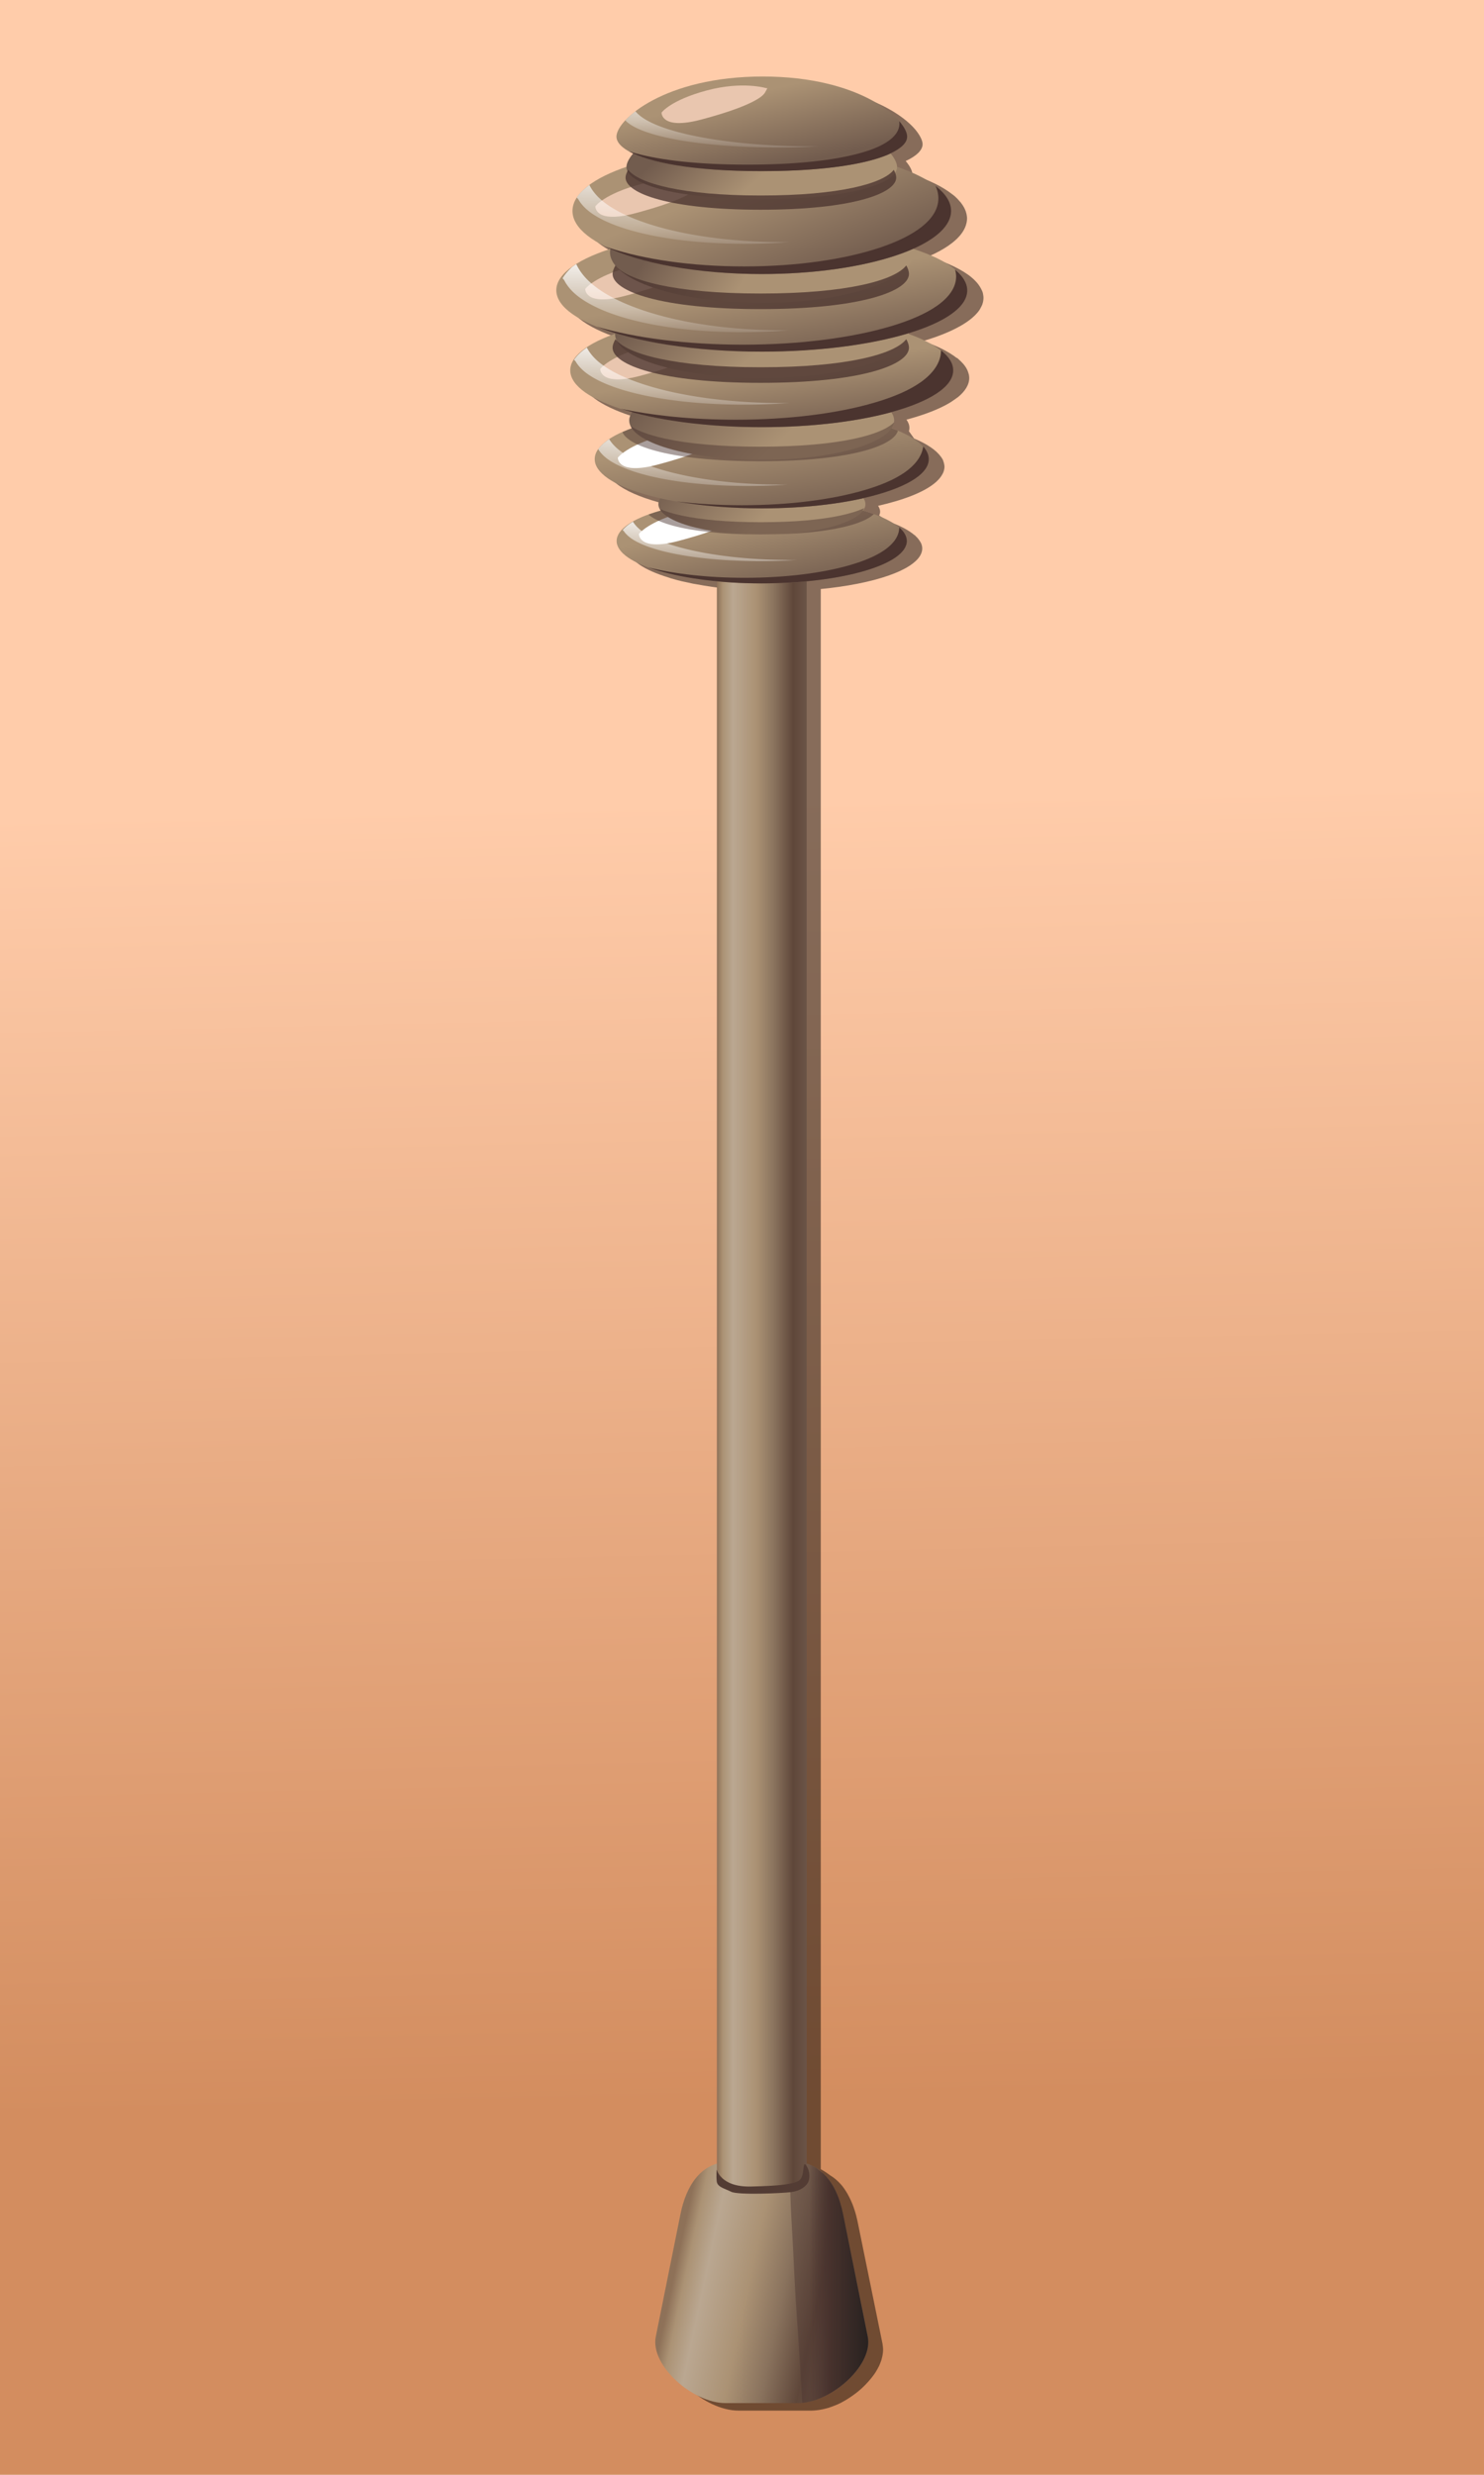 <?xml version="1.0" encoding="UTF-8"?>
<svg version="1.1" viewBox="0 0 300 500" xmlns="http://www.w3.org/2000/svg" xmlns:xlink="http://www.w3.org/1999/xlink">
<defs>
<linearGradient id="e">
<stop stop-color="#fff" offset="0"/>
<stop stop-color="#fff" stop-opacity="0" offset="1"/>
</linearGradient>
<linearGradient id="a">
<stop stop-color="#ab9274" offset="0"/>
<stop stop-color="#725c4e" offset="1"/>
</linearGradient>
<linearGradient id="ac" x1="352.54" x2="356.08" y1="30.845" y2="46.25" gradientUnits="userSpaceOnUse" xlink:href="#a"/>
<linearGradient id="ab" x1="79.238" x2="88.33" y1="47.513" y2="69.989" gradientUnits="userSpaceOnUse" xlink:href="#a"/>
<linearGradient id="aa" x1="71.518" x2="75.812" y1="47.471" y2="71.405" gradientUnits="userSpaceOnUse" xlink:href="#a"/>
<linearGradient id="z" x1="67.09" x2="73.022" y1="48.667" y2="72.685" gradientUnits="userSpaceOnUse" xlink:href="#a"/>
<linearGradient id="w" x1="79.384" x2="82.872" y1="51.715" y2="69.153" gradientUnits="userSpaceOnUse" xlink:href="#a"/>
<linearGradient id="v" x1="77.361" x2="79.858" y1="52.365" y2="68.622" gradientUnits="userSpaceOnUse" xlink:href="#a"/>
<linearGradient id="y" x1="362.96" x2="382.63" y1="166.96" y2="166.96" gradientUnits="userSpaceOnUse">
<stop stop-color="#8e7158" offset="0"/>
<stop stop-color="#ab9274" offset=".061"/>
<stop stop-color="#baa791" offset=".167"/>
<stop stop-color="#ab9274" offset=".403"/>
<stop stop-color="#89725d" offset=".594"/>
<stop stop-color="#5f473a" offset=".785"/>
<stop stop-color="#725c4e" offset="1"/>
</linearGradient>
<linearGradient id="u" x1="368.19" x2="356.26" y1="40.996" y2="27.708" gradientTransform="matrix(.931 0 0 .931 25.588 8.579)" gradientUnits="userSpaceOnUse" xlink:href="#a"/>
<linearGradient id="t" x1="82.273" x2="62.75" y1="62.194" y2="48.969" gradientUnits="userSpaceOnUse" xlink:href="#a"/>
<linearGradient id="s" x1="83.316" x2="64.43" y1="60.899" y2="39.765" gradientUnits="userSpaceOnUse" xlink:href="#a"/>
<linearGradient id="r" x1="91.984" x2="65.294" y1="60.43" y2="34.519" gradientUnits="userSpaceOnUse" xlink:href="#a"/>
<linearGradient id="q" x1="82.405" x2="52.838" y1="65.421" y2="40.364" gradientUnits="userSpaceOnUse" xlink:href="#a"/>
<filter id="aj" x="-.13" y="-.367" width="1.26" height="1.733" color-interpolation-filters="sRGB">
<feGaussianBlur stdDeviation="1.158"/>
</filter>
<filter id="ai" color-interpolation-filters="sRGB">
<feGaussianBlur stdDeviation="0.842"/>
</filter>
<clipPath id="an">
<path d="m372.25 23.375c-19.804 0-29.562 8.711-29.562 12.156 0 1.175 1.126 2.357 3.375 3.406-0.898 1.051-1.375 2.007-1.375 2.719-6.729 2.299-10.906 5.41-10.906 8.875 0 2.865 2.871 5.527 7.656 7.656-4e-3 0.021 4e-3 0.042 0 0.062-6.761 2.201-10.938 5.125-10.938 8.344 0 3.368 4.547 6.425 11.875 8.656-3e-3 0.04 9.1e-4 0.085 0 0.125-5.627 1.995-9.031 4.569-9.031 7.375 0 3.344 4.852 6.338 12.531 8.438-0.39 0.54-0.625 1.113-0.625 1.688 0 0.537 0.19 1.056 0.531 1.562-4.675 1.709-7.5 3.883-7.5 6.25 0 3.22 5.212 6.055 13.25 7.875-0.262 0.39-0.406 0.775-0.406 1.188 0 0.45 0.19 0.89 0.5 1.312-5.483 1.559-8.906 3.742-8.906 6.156 0 4.74 13.15 8.562 29.344 8.562s29.312-3.823 29.312-8.562c0-2.414-3.423-4.597-8.906-6.156 0.31-0.423 0.5-0.862 0.5-1.312 0-0.413-0.144-0.798-0.406-1.188 8.038-1.82 13.25-4.655 13.25-7.875 0-2.367-2.825-4.541-7.5-6.25 0.341-0.507 0.531-1.026 0.531-1.562 0-0.575-0.235-1.147-0.625-1.688 7.679-2.1 12.531-5.093 12.531-8.438 0-2.806-3.404-5.38-9.031-7.375-9.1e-4 -0.04 3e-3 -0.085 0-0.125 7.343-2.232 11.875-5.284 11.875-8.656 0-3.221-4.167-6.142-10.938-8.344-4e-3 -0.021 4e-3 -0.042 0-0.062 4.785-2.129 7.656-4.791 7.656-7.656 0-3.465-4.177-6.577-10.906-8.875 0-0.718-0.461-1.689-1.344-2.75 2.227-1.045 3.375-2.207 3.375-3.375 0-3.445-9.383-12.156-29.188-12.156z" color="#000000" fill="url(#c)"/>
</clipPath>
<linearGradient id="c" x1="67.09" x2="73.022" y1="48.667" y2="72.685" gradientTransform="matrix(.766 0 0 .673 303.15 83.202)" gradientUnits="userSpaceOnUse" xlink:href="#a"/>
<filter id="b" x="-.228" y="-.642" width="1.455" height="2.283" color-interpolation-filters="sRGB">
<feGaussianBlur stdDeviation="2.027"/>
</filter>
<filter id="g" x="-.083" y="-.561" width="1.165" height="2.121" color-interpolation-filters="sRGB">
<feGaussianBlur stdDeviation="1.883"/>
</filter>
<filter id="ah" x="-.069" y="-.467" width="1.138" height="1.934" color-interpolation-filters="sRGB">
<feGaussianBlur stdDeviation="1.57"/>
</filter>
<filter id="f" x="-.041" y="-.28" width="1.083" height="1.561" color-interpolation-filters="sRGB">
<feGaussianBlur stdDeviation="0.942"/>
</filter>
<clipPath id="am">
<path d="m372.25 23.375c-19.804 0-29.562 8.711-29.562 12.156 0 1.175 1.126 2.357 3.375 3.406-0.898 1.051-1.375 2.007-1.375 2.719-6.729 2.299-10.906 5.41-10.906 8.875 0 2.865 2.871 5.527 7.656 7.656-4e-3 0.021 4e-3 0.042 0 0.062-6.761 2.201-10.938 5.125-10.938 8.344 0 3.368 4.547 6.425 11.875 8.656-3e-3 0.04 9.1e-4 0.085 0 0.125-5.627 1.995-9.031 4.569-9.031 7.375 0 3.344 4.852 6.338 12.531 8.438-0.39 0.54-0.625 1.113-0.625 1.688 0 0.537 0.19 1.056 0.531 1.562-4.675 1.709-7.5 3.883-7.5 6.25 0 3.22 5.212 6.055 13.25 7.875-0.262 0.39-0.406 0.775-0.406 1.188 0 0.45 0.19 0.89 0.5 1.312-5.483 1.559-8.906 3.742-8.906 6.156 0 4.74 13.15 8.562 29.344 8.562s29.312-3.823 29.312-8.562c0-2.414-3.423-4.597-8.906-6.156 0.31-0.423 0.5-0.862 0.5-1.312 0-0.413-0.144-0.798-0.406-1.188 8.038-1.82 13.25-4.655 13.25-7.875 0-2.367-2.825-4.541-7.5-6.25 0.341-0.507 0.531-1.026 0.531-1.562 0-0.575-0.235-1.147-0.625-1.688 7.679-2.1 12.531-5.093 12.531-8.438 0-2.806-3.404-5.38-9.031-7.375-9.1e-4 -0.04 3e-3 -0.085 0-0.125 7.343-2.232 11.875-5.284 11.875-8.656 0-3.221-4.167-6.142-10.938-8.344-4e-3 -0.021 4e-3 -0.042 0-0.062 4.785-2.129 7.656-4.791 7.656-7.656 0-3.465-4.177-6.577-10.906-8.875 0-0.718-0.461-1.689-1.344-2.75 2.227-1.045 3.375-2.207 3.375-3.375 0-3.445-9.383-12.156-29.188-12.156z" color="#000000" fill="url(#c)"/>
</clipPath>
<linearGradient id="p" x1="352.14" x2="351.43" y1="24.505" y2="38.612" gradientUnits="userSpaceOnUse" xlink:href="#e"/>
<linearGradient id="o" x1="341.79" x2="340.89" y1="39.326" y2="58.969" gradientUnits="userSpaceOnUse" xlink:href="#e"/>
<linearGradient id="n" x1="335.71" x2="335.36" y1="58.612" y2="76.826" gradientUnits="userSpaceOnUse">
<stop stop-color="#fff" offset="0"/>
<stop stop-color="#fff" stop-opacity="0" offset="1"/>
</linearGradient>
<linearGradient id="m" x1="336.96" x2="335.89" y1="75.041" y2="91.826" gradientUnits="userSpaceOnUse">
<stop stop-color="#fff" offset="0"/>
<stop stop-color="#fff" stop-opacity="0" offset="1"/>
</linearGradient>
<linearGradient id="l" x1="342.86" x2="341.43" y1="92.005" y2="108.08" gradientUnits="userSpaceOnUse">
<stop stop-color="#fff" offset="0"/>
<stop stop-color="#fff" stop-opacity="0" offset="1"/>
</linearGradient>
<linearGradient id="k" x1="347.32" x2="346.25" y1="111.11" y2="123.61" gradientUnits="userSpaceOnUse">
<stop stop-color="#fff" offset="0"/>
<stop stop-color="#fff" stop-opacity="0" offset="1"/>
</linearGradient>
<filter id="ag" color-interpolation-filters="sRGB">
<feGaussianBlur stdDeviation="0.715"/>
</filter>
<clipPath id="al">
<path d="m372.25 23.375c-19.804 0-29.562 8.711-29.562 12.156 0 1.175 1.126 2.357 3.375 3.406-0.898 1.051-1.375 2.007-1.375 2.719-6.729 2.299-10.906 5.41-10.906 8.875 0 2.865 2.871 5.527 7.656 7.656-4e-3 0.021 4e-3 0.042 0 0.062-6.761 2.201-10.938 5.125-10.938 8.344 0 3.368 4.547 6.425 11.875 8.656-3e-3 0.04 9.1e-4 0.085 0 0.125-5.627 1.995-9.031 4.569-9.031 7.375 0 3.344 4.852 6.338 12.531 8.438-0.39 0.54-0.625 1.113-0.625 1.688 0 0.537 0.19 1.056 0.531 1.562-4.675 1.709-7.5 3.883-7.5 6.25 0 3.22 5.212 6.055 13.25 7.875-0.262 0.39-0.406 0.775-0.406 1.188 0 0.45 0.19 0.89 0.5 1.312-5.483 1.559-8.906 3.742-8.906 6.156 0 4.74 13.15 8.562 29.344 8.562s29.312-3.823 29.312-8.562c0-2.414-3.423-4.597-8.906-6.156 0.31-0.423 0.5-0.862 0.5-1.312 0-0.413-0.144-0.798-0.406-1.188 8.038-1.82 13.25-4.655 13.25-7.875 0-2.367-2.825-4.541-7.5-6.25 0.341-0.507 0.531-1.026 0.531-1.562 0-0.575-0.235-1.147-0.625-1.688 7.679-2.1 12.531-5.093 12.531-8.438 0-2.806-3.404-5.38-9.031-7.375-9.1e-4 -0.04 3e-3 -0.085 0-0.125 7.343-2.232 11.875-5.284 11.875-8.656 0-3.221-4.167-6.142-10.938-8.344-4e-3 -0.021 4e-3 -0.042 0-0.062 4.785-2.129 7.656-4.791 7.656-7.656 0-3.465-4.177-6.577-10.906-8.875 0-0.718-0.461-1.689-1.344-2.75 2.227-1.045 3.375-2.207 3.375-3.375 0-3.445-9.383-12.156-29.188-12.156z" color="#000000" fill="url(#c)"/>
</clipPath>
<linearGradient id="x" x1="355.71" x2="392.5" y1="460.95" y2="468.79" gradientUnits="userSpaceOnUse" xlink:href="#d"/>
<linearGradient id="d">
<stop stop-color="#8e7158" offset="0"/>
<stop stop-color="#ab9274" offset=".061"/>
<stop stop-color="#baa791" offset=".167"/>
<stop stop-color="#ab9274" offset=".403"/>
<stop stop-color="#89725d" offset=".594"/>
<stop stop-color="#5f473a" offset=".785"/>
<stop stop-color="#725c4e" offset="1"/>
</linearGradient>
<clipPath id="ak">
<path d="m365.62 444.68h12.857c5.837 0 8.847 4.813 10 10.536l5 24.821c1.153 5.723-7.411 13.393-14.082 13.393h-14.694c-6.671 0-15.234-7.67-14.082-13.393l5-24.821c1.153-5.722 4.163-10.536 10-10.536z" color="#000000" fill="url(#j)"/>
</clipPath>
<linearGradient id="j" x1="372.5" x2="392.5" y1="465.58" y2="468.79" gradientUnits="userSpaceOnUse" xlink:href="#d"/>
<filter id="af" x="-.285" y="-.091" width="1.57" height="1.182" color-interpolation-filters="sRGB">
<feGaussianBlur stdDeviation="1.873"/>
</filter>
<filter id="ae" x="-.095" y="-.299" width="1.19" height="1.598" color-interpolation-filters="sRGB">
<feGaussianBlur stdDeviation="0.743"/>
</filter>
<linearGradient id="i" x1="381.75" x2="397.38" y1="473.99" y2="473.99" gradientUnits="userSpaceOnUse">
<stop stop-color="#4b342f" stop-opacity=".438" offset="0"/>
<stop stop-color="#47322d" offset=".256"/>
<stop stop-color="#1a1a1a" offset="1"/>
</linearGradient>
<filter id="ad" color-interpolation-filters="sRGB">
<feGaussianBlur stdDeviation="2.778"/>
</filter>
<linearGradient id="h" x2="19.799" y1="164.83" y2="426.46" gradientTransform="matrix(3.356 0 0 1 0 552.36)" gradientUnits="userSpaceOnUse">
<stop stop-color="#fca" offset="0"/>
<stop stop-color="#d38d5f" offset="1"/>
</linearGradient>
</defs>
<g transform="translate(0 -552.36)">
<rect y="552.36" width="302" height="500" color="#000000" fill="url(#h)"/>
<g transform="matrix(1.013 0 0 1 13.437 546.44)" filter="url(#ad)" opacity=".469">
<path d="m139.84 22.913c-11.682 0.323-19.632 3.73-23.938 7.031l-2.031 1.812c-1.193 1.279-1.812 2.432-1.812 3.281 0 1.16 1.12 2.336 3.312 3.375 0.03 0.014 0.063 0.017 0.094 0.031-0.904 1.055-1.375 2.005-1.375 2.719-3.083 1.053-5.652 2.268-7.5 3.625-0.086 0.063-0.166 0.123-0.25 0.188-0.051 0.039-0.106 0.085-0.156 0.125-0.128 0.101-0.255 0.211-0.375 0.312-0.162 0.138-0.321 0.266-0.469 0.406-0.079 0.074-0.175 0.144-0.25 0.219-0.067 0.068-0.124 0.15-0.188 0.219-0.342 0.361-0.633 0.721-0.875 1.094 0.011 0.01 0.021 0.021 0.031 0.031-0.562 0.87-0.875 1.762-0.875 2.688 0 2.641 2.406 5.09 6.531 7.125 0.361 0.178 0.738 0.36 1.125 0.531-2e-3 0.01 2e-3 0.021 0 0.031-2.766 0.899-5.122 1.887-6.906 3-0.01-0.021-0.022-0.042-0.031-0.062-0.177 0.142-0.334 0.293-0.5 0.438-2.249 1.523-3.5 3.198-3.5 4.969 0 3.372 4.53 6.424 11.875 8.656-3e-3 0.043 1e-3 0.082 0 0.125-5.627 1.995-9.031 4.569-9.031 7.375 0 2.951 3.781 5.653 9.938 7.688 0.051 0.011 0.105 0.02 0.156 0.031 0.242 0.079 0.501 0.173 0.75 0.25 0.171 0.053 0.326 0.104 0.5 0.156 0.388 0.115 0.752 0.233 1.156 0.344-0.387 0.538-0.594 1.084-0.594 1.656 0.02 1.143-2.97 3.034-4.062 3.781-0.056-0.093-0.105-0.187-0.156-0.281-0.992 0.667-1.793 1.363-2.312 2.094 0.094 0.07 0.179 0.154 0.25 0.25-0.439 0.641-0.688 1.29-0.688 1.969 0 3.222 5.204 6.086 13.25 7.906-0.253 0.383-0.406 0.782-0.406 1.188 0 0.33 0.112 0.653 0.281 0.969l-2.25 1.125c-4.026 1.469-6.438 3.314-6.438 5.344 0 2.296 3.106 4.366 8.125 5.906 0.12 0.037 0.222 0.089 0.344 0.125 0.702 0.208 1.417 0.408 2.188 0.594 0.42 0.101 0.873 0.187 1.312 0.281 0.322 0.069 0.637 0.153 0.969 0.219 0.189 0.037 0.37 0.058 0.562 0.094 2.091 0.394 4.34 0.74 6.75 0.969v319.69c-4.119 1.236-6.381 5.345-7.344 10.125l-5 24.844c-1.153 5.723 7.392 13.375 14.062 13.375h14.688c0.275 0 0.564-0.037 0.844-0.062 0.399-0.036 0.812-0.103 1.219-0.188 0.376-0.078 0.747-0.166 1.125-0.281 0.042-0.013 0.083-0.018 0.125-0.031 0.053-0.017 0.104-0.045 0.156-0.062 0.367-0.121 0.729-0.253 1.094-0.406 0.375-0.157 0.756-0.312 1.125-0.5 0.042-0.021 0.084-0.041 0.125-0.062 0.033-0.017 0.061-0.045 0.094-0.062 0.384-0.203 0.752-0.424 1.125-0.656 0.395-0.246 0.778-0.506 1.156-0.781 0.371-0.271 0.744-0.549 1.094-0.844 0.357-0.301 0.701-0.615 1.031-0.938 0.331-0.324 0.639-0.659 0.938-1 0.298-0.34 0.584-0.678 0.844-1.031 0.209-0.283 0.412-0.555 0.594-0.844 0.046-0.073 0.081-0.145 0.125-0.219 0.181-0.3 0.352-0.603 0.5-0.906 0.031-0.064 0.064-0.124 0.094-0.188 0.146-0.315 0.267-0.653 0.375-0.969 0.019-0.055 0.045-0.102 0.062-0.156 0.041-0.126 0.06-0.249 0.094-0.375 0.065-0.242 0.117-0.478 0.156-0.719 0.055-0.337 0.093-0.67 0.094-1 6e-5 -0.021 1.6e-4 -0.042 0-0.062-3e-3 -0.328-0.034-0.651-0.094-0.969-4e-3 -0.02 4e-3 -0.042 0-0.062v-0.031l-5-24.812c-0.072-0.359-0.163-0.712-0.25-1.062-0.013-0.052-0.018-0.104-0.031-0.156-0.077-0.302-0.161-0.581-0.25-0.875-0.029-0.096-0.064-0.186-0.094-0.281-0.126-0.4-0.257-0.774-0.406-1.156-0.142-0.365-0.305-0.716-0.469-1.062-0.166-0.351-0.343-0.702-0.531-1.031-0.366-0.638-0.764-1.244-1.219-1.781-0.01-0.011-0.021-0.02-0.031-0.031-0.239-0.28-0.485-0.534-0.75-0.781-0.402-0.376-0.818-0.708-1.281-1-0.062-0.039-0.124-0.087-0.188-0.125-0.71-0.536-1.304-0.919-1.844-1.219v-319.25c2.611-0.249 5.081-0.621 7.312-1.062 2.327-0.459 4.433-1.026 6.219-1.656 1.793-0.636 3.293-1.355 4.406-2.125 0.364-0.251 0.687-0.518 0.969-0.781 0.143-0.134 0.286-0.269 0.406-0.406 0.602-0.685 0.938-1.416 0.938-2.156 0-0.299-0.053-0.582-0.156-0.875-0.1-0.288-0.273-0.564-0.469-0.844-0.097-0.139-0.194-0.27-0.312-0.406-0.121-0.137-0.263-0.272-0.406-0.406-0.071-0.067-0.111-0.152-0.188-0.219-1.6e-4 0.021 4.7e-4 0.042 0 0.062-1.147-1.01-2.895-1.946-5.156-2.75l-1.906-1.219c0.109-0.255 0.188-0.517 0.188-0.781 0-0.405-0.154-0.805-0.406-1.188 1.169-0.265 2.303-0.568 3.344-0.875 4.982-1.466 8.405-3.38 9.5-5.531 0.085-0.165 0.161-0.301 0.219-0.469 0.115-0.335 0.188-0.688 0.188-1.031 0-0.168-0.034-0.334-0.062-0.5-9e-3 -0.05-0.02-0.107-0.031-0.156-0.039-0.175-0.087-0.327-0.156-0.5-0.015-0.039-0.015-0.086-0.031-0.125-0.035-0.079-0.084-0.171-0.125-0.25-0.072-0.139-0.158-0.269-0.25-0.406-0.016-0.024-0.046-0.039-0.062-0.062-0.932-1.344-2.777-2.6-5.344-3.688l-1.031-1.469c0.06-0.218 0.094-0.434 0.094-0.656 0-0.58-0.196-1.142-0.594-1.688 3.566-0.973 6.554-2.129 8.688-3.438 0.272-0.167 0.536-0.359 0.781-0.531 0.238-0.167 0.476-0.33 0.688-0.5 6e-3 -0.005 0.025 0.005 0.031 0 1.518-1.23 2.344-2.581 2.344-3.969 0-0.199-0.029-0.396-0.062-0.594-7e-3 -0.043-0.022-0.082-0.031-0.125-0.032-0.153-0.073-0.286-0.125-0.438-0.045-0.13-0.097-0.277-0.156-0.406-0.028-0.06-0.063-0.128-0.094-0.188-0.058-0.113-0.118-0.232-0.188-0.344-0.28-0.456-0.641-0.879-1.094-1.312-0.051-0.048-0.104-0.108-0.156-0.156-0.176-0.161-0.363-0.343-0.562-0.5 0 0.021 2.3e-4 0.042 0 0.062-1.549-1.232-3.771-2.385-6.562-3.375-1e-3 -0.043 3e-3 -0.082 0-0.125 0.822-0.25 1.626-0.511 2.375-0.781 3.808-1.375 6.652-3.002 8.188-4.781 0.171-0.198 0.33-0.392 0.469-0.594 0.144-0.21 0.236-0.412 0.344-0.625 0.101-0.196 0.212-0.395 0.281-0.594 3e-3 -0.01-3e-3 -0.021 0-0.031 0.068-0.198 0.12-0.393 0.156-0.594 2e-3 -0.01-2e-3 -0.021 0-0.031 0.036-0.211 0.062-0.411 0.062-0.625 0-0.214-0.026-0.413-0.062-0.625-0.025-0.149-0.051-0.321-0.094-0.469-0.018-0.062-0.041-0.126-0.062-0.188-0.041-0.12-0.104-0.225-0.156-0.344-0.037-0.083-0.083-0.167-0.125-0.25-0.139-0.271-0.303-0.548-0.5-0.812-0.103-0.138-0.195-0.27-0.312-0.406-0.028-0.032-0.065-0.062-0.094-0.094-0.144-0.161-0.305-0.342-0.469-0.5-0.01-0.01-0.021-0.021-0.031-0.031-0.176-0.168-0.364-0.336-0.562-0.5-1.879-1.547-4.813-2.935-8.469-4.125-4e-3 -0.02 4e-3 -0.043 0-0.062 0.365-0.162 0.752-0.332 1.094-0.5 1.392-0.687 2.588-1.414 3.562-2.188 1.441-1.136 2.384-2.349 2.781-3.625 3e-3 -0.01-3e-3 -0.022 0-0.031 0.062-0.205 0.123-0.418 0.156-0.625 2e-3 -0.01-1e-3 -0.021 0-0.031 0.032-0.207 0.061-0.415 0.062-0.625 0-0.01 7e-5 -0.021 0-0.031 0-0.215-0.031-0.413-0.062-0.625-1e-3 -0.01 2e-3 -0.021 0-0.031-0.033-0.212-0.092-0.416-0.156-0.625-3e-3 -0.009 3e-3 -0.022 0-0.031-0.196-0.625-0.541-1.25-1-1.844-0.022-0.029-0.04-0.065-0.062-0.094-0.037-0.046-0.087-0.079-0.125-0.125-0.129-0.156-0.26-0.316-0.406-0.469-0.166-0.173-0.344-0.362-0.531-0.531-0.032-0.029-0.061-0.065-0.094-0.094-0.183-0.161-0.392-0.31-0.594-0.469-1.874-1.477-4.565-2.807-7.875-3.938 0-0.716-0.465-1.661-1.344-2.719 2.234-1.046 3.375-2.237 3.375-3.406 0-0.429-0.169-0.934-0.469-1.5-0.116-0.224-0.275-0.48-0.438-0.719-0.039-0.057-0.083-0.13-0.125-0.188-2.882-4.001-12.065-9.719-28.156-9.719-0.619 0-1.213-0.017-1.812 0z" color="#000000"/>
</g>
<g transform="translate(-218.05 544.44)">
<path d="m365.62 444.68h12.857c5.837 0 8.847 4.813 10 10.536l5 24.821c1.153 5.723-7.411 13.393-14.082 13.393h-14.694c-6.671 0-15.234-7.67-14.082-13.393l5-24.821c1.153-5.722 4.163-10.536 10-10.536z" color="#000000" fill="url(#x)"/>
<path d="m384.44 447c-8.354-6.835-6.86-2.43-5.838 19.996 0.361 7.92 1.03 14.484 1.62 26.379 6.529-0.583 14.356-7.854 13.25-13.344l-5-24.812c-0.67-3.3-1.95-6.27-4.03-8.22z" clip-path="url(#ak)" color="#000000" fill="url(#i)" filter="url(#af)"/>
<path d="m362.97 118.97 5e-3 328.42s0.046 2.919 7.37 3.172c6.866 0.237 10.186-0.864 10.781-2.25v-329.34z" color="#000000" fill="url(#y)"/>
<path transform="matrix(.766 0 0 .673 303.15 83.202)" d="m128.16 50.543c0 7.043-17.129 12.753-38.26 12.753-21.13 0-38.26-5.71-38.26-12.753 0-7.043 17.129-12.753 38.26-12.753 21.13 0 38.26 5.71 38.26 12.753z" color="#000000" fill="url(#z)"/>
<path d="m368.47 110.88s-4.821-1.518-12.143 0.446c-7.321 1.964-9.107 4.464-9.107 4.464s-0.179 3.571 7.946 1.429c8.125-2.143 12.143-4.107 12.946-5.446 0.804-1.339 0.357-0.893 0.357-0.893z" color="#000000" fill="#fff" filter="url(#b)"/>
<path transform="matrix(.547 0 0 .484 322.9 85.312)" d="m128.16 50.543c0 7.043-17.129 12.753-38.26 12.753-21.13 0-38.26-5.71-38.26-12.753 0-7.043 17.129-12.753 38.26-12.753 21.13 0 38.26 5.71 38.26 12.753z" color="#000000" fill="url(#q)"/>
<path transform="matrix(.882 0 0 .781 292.73 61.207)" d="m128.16 50.543c0 7.043-17.129 12.753-38.26 12.753-21.13 0-38.26-5.71-38.26-12.753 0-7.043 17.129-12.753 38.26-12.753 21.13 0 38.26 5.71 38.26 12.753z" color="#000000" fill="url(#aa)"/>
<path d="m364.2 95.476s-4.821-1.518-12.143 0.446c-7.321 1.964-9.107 4.464-9.107 4.464s-0.179 3.571 7.946 1.429c8.125-2.143 12.143-4.107 12.946-5.446 0.804-1.339 0.357-0.893 0.357-0.893z" color="#000000" fill="#fff" filter="url(#b)"/>
<path transform="matrix(.7 0 0 .624 309.1 61.337)" d="m128.16 50.543c0 7.043-17.129 12.753-38.26 12.753-21.13 0-38.26-5.71-38.26-12.753 0-7.043 17.129-12.753 38.26-12.753 21.13 0 38.26 5.71 38.26 12.753z" color="#000000" fill="url(#r)"/>
<path transform="matrix(1.011 0 0 .901 281.12 37.203)" d="m128.16 50.543c0 7.043-17.129 12.753-38.26 12.753-21.13 0-38.26-5.71-38.26-12.753 0-7.043 17.129-12.753 38.26-12.753 21.13 0 38.26 5.71 38.26 12.753z" color="#000000" fill="url(#v)"/>
<path d="m360.64 77.546s-4.821-1.518-12.143 0.446c-7.321 1.964-9.107 4.464-9.107 4.464s-0.179 3.571 7.946 1.429c8.125-2.143 12.143-4.107 12.946-5.446 0.804-1.339 0.357-0.893 0.357-0.893z" color="#000000" fill="#e9c6af" filter="url(#b)"/>
<path transform="matrix(.776 0 0 .693 302.32 40.409)" d="m128.16 50.543c0 7.043-17.129 12.753-38.26 12.753-21.13 0-38.26-5.71-38.26-12.753 0-7.043 17.129-12.753 38.26-12.753 21.13 0 38.26 5.71 38.26 12.753z" color="#000000" fill="url(#s)"/>
<path transform="matrix(1.086 0 0 .97 274.43 17.538)" d="m128.16 50.543c0 7.043-17.129 12.753-38.26 12.753-21.13 0-38.26-5.71-38.26-12.753 0-7.043 17.129-12.753 38.26-12.753 21.13 0 38.26 5.71 38.26 12.753z" color="#000000" fill="url(#w)"/>
<path d="m357.61 61.383s-4.821-1.518-12.143 0.446c-7.321 1.964-9.107 4.464-9.107 4.464s-0.179 3.571 7.946 1.429c8.125-2.143 12.143-4.107 12.946-5.446 0.804-1.339 0.357-0.893 0.357-0.893z" color="#000000" fill="#e9c6af" filter="url(#b)"/>
<path transform="matrix(.802 0 0 .802 299.95 18.342)" d="m128.16 50.543c0 7.043-17.129 12.753-38.26 12.753-21.13 0-38.26-5.71-38.26-12.753 0-7.043 17.129-12.753 38.26-12.753 21.13 0 38.26 5.71 38.26 12.753z" color="#000000" fill="url(#t)"/>
<path transform="translate(282.14)" d="m128.16 50.543c0 7.043-17.129 12.753-38.26 12.753-21.13 0-38.26-5.71-38.26-12.753 0-7.043 17.129-12.753 38.26-12.753 21.13 0 38.26 5.71 38.26 12.753z" color="#000000" fill="url(#ab)"/>
<path d="m359.65 44.695s-4.821-1.518-12.143 0.446c-7.321 1.964-9.107 4.464-9.107 4.464s-0.179 3.571 7.946 1.429c8.125-2.143 12.143-4.107 12.946-5.446 0.804-1.339 0.357-0.893 0.357-0.893z" color="#000000" fill="#e9c6af" filter="url(#b)"/>
<path d="m399.4 41.658c0 3.208-8.921 6.485-27.363 6.485s-27.346-3.277-27.346-6.485 9.111-11.308 27.553-11.308 27.156 8.099 27.156 11.308z" color="#000000" fill="url(#u)"/>
<path d="m401.42 35.523c0 3.445-9.58 6.964-29.384 6.964s-29.366-3.519-29.366-6.964 9.784-12.143 29.588-12.143 29.162 8.697 29.162 12.143z" color="#000000" fill="url(#ac)"/>
<path d="m373.04 25.755s-4.821-1.518-12.143 0.446c-7.321 1.964-9.107 4.464-9.107 4.464s-0.179 3.571 7.946 1.429c8.125-2.143 12.143-4.107 12.946-5.446 0.804-1.339 0.357-0.893 0.357-0.893z" color="#000000" fill="#e9c6af" filter="url(#aj)"/>
<g clip-path="url(#an)" fill="#4b342f" filter="url(#ai)">
<path d="m399.84 32.406c0.022 0.168 0.031 0.329 0.031 0.5 0 1.466-1.008 2.683-2.406 3.625-1.399 0.942-3.318 1.727-5.844 2.406-5.052 1.359-12.489 2.25-22.469 2.25-9.979 0-17.401-0.891-22.438-2.25-0.529-0.143-1.022-0.285-1.5-0.438 4.024 2.236 12.862 4 26.812 4 19.804 0 29.406-3.523 29.406-6.969 0-0.811-0.544-1.915-1.594-3.125z" color="#000000"/>
<path d="m407.16 45.469c0.39 0.802 0.59 1.648 0.59 2.531 0 2.171-1.299 4.113-3.375 5.75s-4.966 3.041-8.5 4.219c-7.068 2.356-16.719 3.781-27.375 3.781s-20.307-1.425-27.375-3.781c-0.286-0.095-0.535-0.183-0.812-0.281 6.875 3.392 18.544 5.594 31.75 5.594 21.13 0 38.25-5.707 38.25-12.75 0-1.806-1.126-3.506-3.156-5.062z" color="#000000"/>
<path d="m411.12 62.375c0.132 0.456 0.219 0.925 0.219 1.406 0 2.272-1.526 4.273-3.844 5.906-2.318 1.633-5.505 3.003-9.375 4.156-7.741 2.306-18.263 3.719-29.875 3.719-11.493 0-21.876-1.393-29.594-3.656 7.566 3.05 19.698 5.062 33.406 5.062 22.943 0 41.531-5.541 41.531-12.375 0-1.474-0.882-2.908-2.469-4.219z" color="#000000"/>
<path d="m408.28 78.688c0 2.613-1.772 4.816-4.125 6.469s-5.45 2.962-9.156 4.062c-7.412 2.201-17.309 3.5-28.25 3.5-8.738 0-16.796-0.829-23.469-2.281 7.084 2.341 17.348 3.781 28.781 3.781 21.37 0 38.688-5.123 38.688-11.469 0-1.424-0.875-2.804-2.469-4.062z" color="#000000"/>
<path d="m404.69 98.125c-0.3 2.117-1.813 3.889-3.719 5.219-2.126 1.483-4.885 2.629-8.156 3.594-6.55 1.93-15.23 3.06-24.82 3.06-4.69 0-9.139-0.282-13.25-0.781 5.066 0.896 10.976 1.406 17.312 1.406 18.643 0 33.75-4.438 33.75-9.938 0-0.882-0.395-1.748-1.125-2.562z" color="#000000"/>
<path d="m399.84 114.47c-0.014 1.843-1.264 3.392-3 4.594-1.746 1.208-4.086 2.184-6.875 3-5.578 1.633-13.077 2.594-21.344 2.594-7.444 0-14.238-0.776-19.594-2.125 5.37 1.989 13.697 3.25 23.031 3.25 16.194 0 29.312-3.823 29.312-8.562 0-0.956-0.546-1.891-1.531-2.75z" color="#000000"/>
</g>
<g clip-path="url(#am)" fill="#4b342f" opacity=".783">
<path transform="matrix(1.022 0 0 1.022 -8.38 29.576)" d="m345.04 61.93c-0.341 0.588-0.531 1.124-0.531 1.562 0 3.208 8.901 6.5 27.344 6.5 18.442 0 27.375-3.292 27.375-6.5 0-0.439-0.172-0.974-0.5-1.562-2.08 2.742-10.904 5.188-26.875 5.188-15.941 0-24.715-2.451-26.812-5.188z" color="#000000" filter="url(#f)" opacity=".774"/>
<path transform="matrix(1.095 0 0 1.095 -35.35 8.63)" d="m345.04 61.93c-0.341 0.588-0.531 1.124-0.531 1.562 0 3.208 8.901 6.5 27.344 6.5 18.442 0 27.375-3.292 27.375-6.5 0-0.439-0.172-0.974-0.5-1.562-2.08 2.742-10.904 5.188-26.875 5.188-15.941 0-24.715-2.451-26.812-5.188z" color="#000000" filter="url(#ah)"/>
<path transform="matrix(1.095 0 0 1.095 -35.35 -6.27)" d="m345.04 61.93c-0.341 0.588-0.531 1.124-0.531 1.562 0 3.208 8.901 6.5 27.344 6.5 18.442 0 27.375-3.292 27.375-6.5 0-0.439-0.172-0.974-0.5-1.562-2.08 2.742-10.904 5.188-26.875 5.188-15.941 0-24.715-2.451-26.812-5.188z" color="#000000" filter="url(#g)"/>
<path d="m345.04 42.232c-0.341 0.588-0.531 1.124-0.531 1.562 0 3.208 8.901 6.5 27.344 6.5 18.442 0 27.375-3.292 27.375-6.5 0-0.439-0.172-0.974-0.5-1.562-2.08 2.742-10.904 5.188-26.875 5.188-15.941 0-24.715-2.451-26.812-5.188z" color="#000000" filter="url(#g)"/>
<path transform="matrix(.862 0 0 .862 51.328 55.571)" d="m345.04 61.93c-0.341 0.588-0.531 1.124-0.531 1.562 0 3.208 8.901 6.5 27.344 6.5 18.442 0 27.375-3.292 27.375-6.5 0-0.439-0.172-0.974-0.5-1.562-2.08 2.742-10.904 5.188-26.875 5.188-15.941 0-24.715-2.451-26.812-5.188z" color="#000000" filter="url(#f)" opacity=".774"/>
</g>
<g clip-path="url(#al)" filter="url(#ag)">
<path d="m337.19 45.281c-1.106 0.813-1.983 1.672-2.562 2.562a1.389 1.448 1.517 0 1 0.406 0.469c0.587 1.008 1.543 1.976 2.781 2.812 2.133 1.44 5.126 2.66 8.812 3.625 7.364 1.928 17.446 2.839 28.469 2.25 0.869-0.046 1.708-0.124 2.562-0.188-0.439 0.005-0.87 0.031-1.312 0.031-10.709 0-20.409-1.428-27.562-3.812-3.577-1.192-6.53-2.611-8.688-4.312-1.274-1.004-2.283-2.171-2.906-3.438z" color="#000000" fill="url(#o)"/>
<path d="m334.5 61.174c-1.18 0.948-2.115 1.948-2.733 2.986a1.481 1.688 0.486 0 1 0.433 0.546c0.626 1.174 1.645 2.303 2.966 3.277 2.275 1.678 5.467 3.099 9.398 4.224 7.853 2.246 18.604 3.308 30.359 2.622 0.927-0.054 1.821-0.145 2.733-0.218-0.468 0.006-0.927 0.036-1.4 0.036-11.42 0-21.765-1.664-29.393-4.442-3.814-1.389-6.963-3.043-9.264-5.025-1.359-1.17-2.434-2.53-3.099-4.005z" color="#000000" fill="url(#n)"/>
<path d="m336.68 78.138c-1.12 0.789-2.008 1.621-2.594 2.486a1.404 1.407 57.222 0 1 0.411 0.455c0.595 0.977 1.562 1.917 2.816 2.728 2.16 1.397 5.19 2.58 8.922 3.516 7.456 1.87 17.663 2.753 28.823 2.182 0.88-0.045 1.729-0.121 2.594-0.182-0.445 0.005-0.881 0.03-1.329 0.03-10.843 0-20.663-1.385-27.906-3.698-3.621-1.156-6.611-2.533-8.796-4.183-1.29-0.974-2.311-2.106-2.942-3.334z" color="#000000" fill="url(#m)"/>
<path d="m341.03 96.353c-0.992 0.667-1.778 1.371-2.297 2.101a1.188 1.245 88.656 0 1 0.364 0.384c0.526 0.826 1.383 1.62 2.493 2.306 1.912 1.181 4.595 2.181 7.898 2.972 6.6 1.581 15.636 2.327 25.515 1.845 0.779-0.038 1.531-0.102 2.297-0.154-0.394 4e-3 -0.78 0.026-1.176 0.026-9.598 0-18.292-1.171-24.703-3.126-3.205-0.977-5.852-2.141-7.786-3.536-1.142-0.823-2.046-1.78-2.605-2.818z" color="#000000" fill="url(#l)"/>
<path d="m346.01 113.32c-0.904 0.545-1.621 1.12-2.095 1.716a0.97 1.135 89.598 0 1 0.332 0.314c0.48 0.675 1.261 1.324 2.273 1.884 1.744 0.965 4.19 1.782 7.203 2.428 6.02 1.291 14.26 1.901 23.271 1.507 0.711-0.031 1.396-0.083 2.095-0.126-0.359 3e-3 -0.711 0.021-1.073 0.021-8.754 0-16.683-0.956-22.53-2.553-2.924-0.798-5.337-1.749-7.101-2.888-1.041-0.673-1.866-1.454-2.376-2.302z" color="#000000" fill="url(#k)"/>
<path d="m346.27 30.103c-1.019 0.52-1.827 1.069-2.361 1.639a0.927 1.28 89.806 0 1 0.374 0.3c0.541 0.645 1.421 1.264 2.562 1.799 1.965 0.922 4.722 1.702 8.118 2.319 6.784 1.233 16.07 1.816 26.224 1.439 0.801-0.03 1.573-0.08 2.36-0.12-0.405 0.003-0.801 0.02-1.209 0.02-9.865 0-18.8-0.914-25.389-2.439-3.295-0.763-6.015-1.671-8.002-2.759-1.174-0.642-2.103-1.389-2.677-2.199z" color="#000000" fill="url(#p)"/>
</g>
<path d="m362.94 446.24s0.75 3.562 6.875 3.438 8.688-0.5 9.812-1.25 0.625-3.938 1.312-3.125 0.938 2.312 0.562 3.312-1.625 1.938-3.5 2.188-10.75 0.625-12.125-0.062-2.812-0.938-2.938-2.125 0-2.375 0-2.375z" color="#000000" fill="#533c34" filter="url(#ae)"/>
</g>
</g>
</svg>
